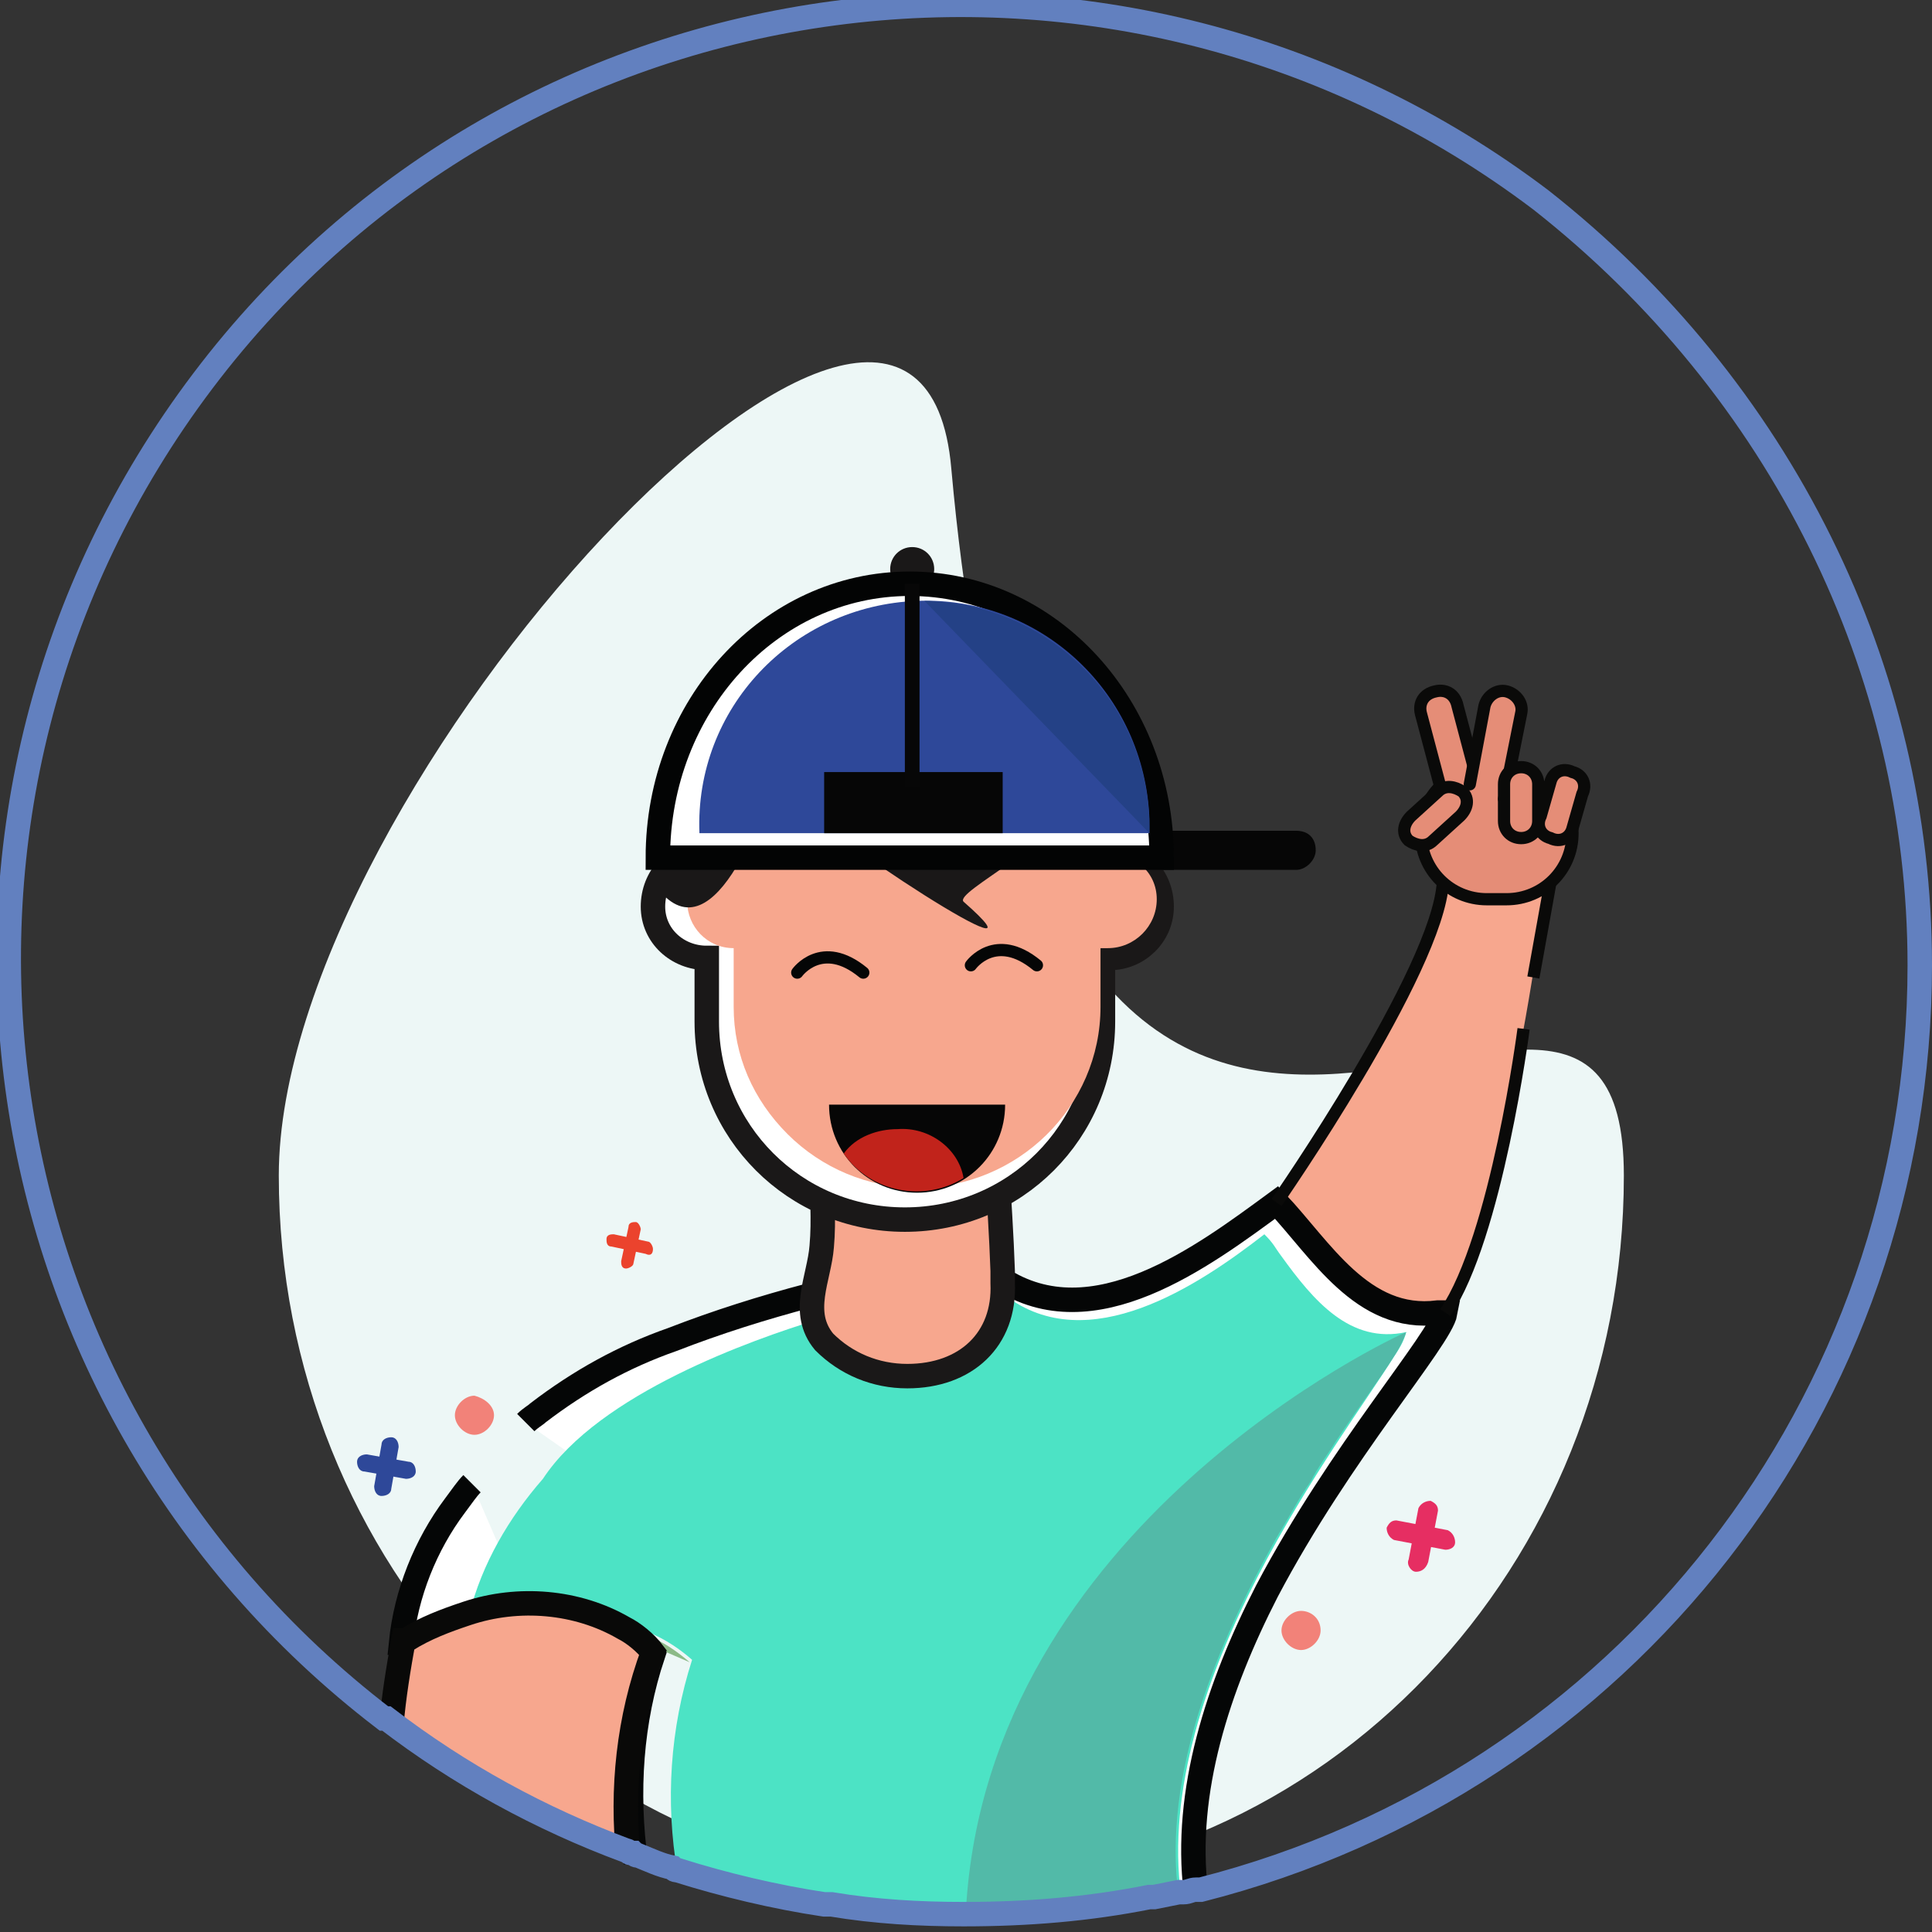<?xml version="1.0" encoding="utf-8"?>
<!-- Generator: Adobe Illustrator 23.0.1, SVG Export Plug-In . SVG Version: 6.00 Build 0)  -->
<svg version="1.1" id="Layer_1" xmlns="http://www.w3.org/2000/svg" xmlns:xlink="http://www.w3.org/1999/xlink" x="0px" y="0px"
	 viewBox="0 0 79 79" style="enable-background:new 0 0 79 79;" xml:space="preserve">
<rect x="0" y="0" width="79" height="79" fill="#333333" stroke="none"/>
<style type="text/css">
	.st0{fill:#EDF7F6;}
	.st1{fill:#1A1818;}
	.st2{fill:#060606;}
	.st3{fill:#F7A78E;}
	.st4{fill:#FFFFFF;stroke:#050606;stroke-miterlimit:10;}
	.st5{fill:#4CE3C5;}
	.st6{fill:#8CBA87;}
	.st7{fill:#F7A78E;stroke:#1A1818;stroke-miterlimit:10;}
	.st8{fill:#FFFFFF;stroke:#1A1818;stroke-miterlimit:10;}
	.st9{fill:#C1231B;}
	.st10{fill:#F7A78E;stroke:#090908;stroke-miterlimit:10;}
	.st11{fill:#E58D77;stroke:#0A0A09;stroke-width:0.5;stroke-miterlimit:10;}
	.st12{fill:#E58D77;}
	.st13{fill:none;stroke:#0A0A09;stroke-width:0.5;stroke-linecap:round;stroke-miterlimit:10;}
	.st14{fill:none;stroke:#0A0A09;stroke-width:0.5;stroke-miterlimit:10;}
	.st15{fill:#52BAA8;}
	.st16{fill:#FFFFFF;stroke:#030404;stroke-miterlimit:10;}
	.st17{fill:#2E4899;}
	.st18{fill:#244186;}
	.st19{fill:none;stroke:#6280BF;stroke-miterlimit:10;}
	.st20{fill:none;stroke:#050606;stroke-width:0.5;stroke-linecap:round;stroke-miterlimit:10;}
	.st21{fill:#070707;}
	.st22{fill:#EB432D;}
	.st23{fill:#E62E62;}
	.st24{fill:#F28279;}
</style>
<g id="Group_15626" transform="translate(11097.933 -7210.5)">
	<g id="Group_15794" transform="translate(-11360.133 6893.07)">
		<path id="Path_11919" class="st0" d="M328.6,365.5c0,16-12.3,28.9-27.5,28.9s-27.5-13-27.5-28.9s26.2-44.1,27.5-28.9
			C305,380.1,328.6,349.5,328.6,365.5z"/>
		<path id="Path_11920" class="st1" d="M300.4,340.7c0,0.5-0.4,0.9-0.9,0.9c-0.5,0-0.9-0.4-0.9-0.9c0-0.5,0.4-0.9,0.9-0.9
			C300,339.8,300.4,340.2,300.4,340.7C300.4,340.7,300.4,340.7,300.4,340.7z"/>
		<g id="Group_15784">
			<path id="Path_11921" class="st2" d="M316,352.2c0,0.4-0.4,0.8-0.8,0.8h-6.3c-0.4,0-0.8-0.4-0.8-0.8l0,0c0-0.4,0.4-0.8,0.8-0.8
				h6.3C315.7,351.4,316,351.7,316,352.2z"/>
			<g id="Group_15781">
				<path id="Path_11922" class="st3" d="M314.4,366.6c0,0,5.5-6.4,6.9-13.4l4.1,0.5c0,0-2,16.5-5.5,18.8
					C319.9,372.5,314.3,376.4,314.4,366.6z"/>
				<path id="Path_11923" class="st4" d="M281.5,378.1c-0.2,0.2-0.4,0.5-0.7,0.9c-1.2,1.6-2,3.6-2.2,5.6c0,0,0.1,0,0.1,0
					c0.8-0.4,1.6-0.6,2.5-0.8h0c1.8-0.5,3.6-0.4,5.4,0.1h0c0.8,0.3,1.6,0.7,2.3,1.2l0,0c-0.9,2.7-1.1,5.6-0.7,8.5"/>
				<path id="Path_11924" class="st4" d="M311.1,394.8c-0.5-4.1,0.9-8.4,2.9-12.3c3-5.7,7.1-10.3,7.3-11.4c-0.1,0-0.2,0-0.3,0
					c-3.1,0.4-4.8-2.6-6.6-4.5c-3,2.2-7.5,5.6-11.3,3.1c-0.1-0.1-0.2-0.2-0.4-0.3l-7,0.9c0,0-0.1,0-0.4,0.1h0
					c-1.9,0.5-3.8,1.1-5.6,1.8c-2,0.7-3.8,1.7-5.5,3c-0.1,0.1-0.3,0.2-0.5,0.4"/>
				<path id="Path_11925" class="st5" d="M319.7,371.9L319.7,371.9c-0.1,0.4-0.3,0.7-0.5,1v0c-2.1,3.4-9.9,13.3-8.7,22.1l-1,0.2h0
					l-0.2,0c-2.5,0.5-5,0.7-7.6,0.7h0c-1.8,0-3.6-0.1-5.3-0.4c-0.1,0-0.2,0-0.3,0c-2-0.3-4.1-0.8-6-1.4c-0.1,0-0.1,0-0.2-0.1
					c-0.5-2.9-0.3-5.9,0.6-8.7c-0.8-0.7-1.7-1.2-2.7-1.4c0,0,0,0,0,0c0,0,0,0,0,0c-0.3-0.1-0.7-0.2-1-0.2h0
					c-1.9-0.1-3.8,0.2-5.6,1.1c0-0.4,0.1-0.8,0.2-1.2c0-0.1,0-0.2,0-0.2c0.5-2,1.6-3.9,3-5.5c2.3-3.5,8.6-5.7,11.2-6.5
					c0.7-0.2,1.2-0.3,1.2-0.3l6.3-0.9c0.1,0.1,0.1,0.1,0.2,0.2c3.4,2.6,7.9-0.4,10.6-2.5c0.4,0.4,0.4,0.5,0.7,0.9
					C315.9,370.6,317.4,372.4,319.7,371.9z"/>
				<path id="Path_11926" class="st6" d="M296,395.5"/>
				<path id="Path_11927" class="st6" d="M290.4,385.4c-0.8-0.7-1.7-1.2-2.7-1.4c0,0,0,0,0,0c0,0,0,0,0,0c-0.3-0.1-0.7-0.2-1-0.2h0"
					/>
				<g id="Group_15778">
					<path id="Path_11928" class="st7" d="M303.2,369.4c0,0.2,0,0.4,0,0.5c0.1,2.3-1.5,3.8-3.9,3.8c-1.3,0-2.5-0.5-3.4-1.4
						c-1-1.2-0.2-2.6-0.1-3.9c0.1-1.1,0-2.2,0-3.2c0-1.6,0-3.2,0-4.8c0-2.4,1.6-4.3,3.5-4.3s3.5,1.9,3.5,4.3
						C302.8,363.5,303.1,366.5,303.2,369.4z"/>
					<path id="Path_11929" class="st8" d="M309.7,354.5c0,1.2-1,2.1-2.1,2.1c0,0,0,0,0,0c-0.1,0-0.2,0-0.3,0v2.6
						c0,4.5-3.6,8.1-8.1,8.1c-4.5,0-8.1-3.6-8.1-8.1v-2.6c-1.2,0-2.2-0.9-2.2-2.1c0-1.2,0.9-2.2,2.1-2.2c0,0,0.1,0,0.1,0h0
						c0.4-4.5,4.4-7.7,8.8-7.3c3.9,0.4,7,3.5,7.3,7.3c0.1,0,0.2,0,0.3,0C308.8,352.3,309.7,353.3,309.7,354.5
						C309.7,354.5,309.7,354.5,309.7,354.5z"/>
					<path id="Path_11930" class="st3" d="M309.5,354.2c0,1.1-0.9,2-2,2c0,0,0,0,0,0c-0.1,0-0.2,0-0.3,0v2.4c0,4.1-3.4,7.4-7.5,7.4
						c0,0,0,0,0,0c-2,0-3.9-0.8-5.3-2.2c-1.4-1.4-2.2-3.2-2.2-5.2v-2.4c-1.1,0-1.9-0.9-1.9-1.9c0-1.1,0.9-1.9,1.9-1.9c0,0,0,0,0,0h0
						c0.4-3.8,3.6-6.7,7.4-6.7c2,0,3.9,0.8,5.3,2.1c1.2,1.2,2,2.8,2.2,4.5c0.1,0,0.2,0,0.3,0C308.6,352.3,309.5,353.1,309.5,354.2
						C309.5,354.2,309.5,354.2,309.5,354.2z"/>
				</g>
				<g id="Group_15779">
					<path id="Path_11931" class="st2" d="M303.3,362.6c0,2-1.6,3.6-3.6,3.6c-2,0-3.6-1.6-3.6-3.6H303.3z"/>
					<path id="Path_11932" class="st9" d="M301.6,365.6c-1.6,1-3.8,0.6-4.9-1c0.5-0.7,1.4-1,2.2-1
						C300.2,363.5,301.4,364.4,301.6,365.6z"/>
				</g>
				<path id="Path_11933" class="st10" d="M287.9,393.4c-0.3-2.8,0-5.7,1-8.4l0,0c-0.3-0.4-0.8-0.8-1.2-1c0,0,0,0,0,0
					c-1.9-1.1-4.3-1.3-6.4-0.6c0,0,0,0,0,0c-0.9,0.3-1.7,0.6-2.5,1.1c0,0-0.1,0-0.1,0c-0.2,1.1-0.4,2.3-0.5,3.5"/>
				<g id="Group_15780">
					<path id="Path_11934" class="st11" d="M326.5,351.5c0,1.5-1.2,2.7-2.7,2.7H323c-1.5,0-2.7-1.2-2.7-2.7c0,0,0,0,0,0l0,0
						c0-1.5,1.2-2.7,2.7-2.7c0,0,0,0,0,0h0.7C325.1,349.5,326.5,350,326.5,351.5z"/>
					<path id="Path_11935" class="st11" d="M322.1,350.6c-0.4,0.1-0.8-0.1-0.9-0.6c0,0,0,0,0,0l-0.9-3.4c-0.1-0.4,0.1-0.8,0.6-0.9
						c0,0,0,0,0,0l0,0c0.4-0.1,0.8,0.1,0.9,0.6l0.9,3.4"/>
					<path id="Path_11936" class="st12" d="M323.8,350c-0.1,0.4-0.5,0.7-0.9,0.6c0,0,0,0,0,0l0,0c-0.4-0.1-0.7-0.5-0.6-0.9l0.7-3.5
						c0.1-0.4,0.5-0.7,0.9-0.6c0,0,0,0,0,0l0,0c0.4,0.1,0.7,0.5,0.6,0.9L323.8,350z"/>
					<path id="Path_11937" class="st13" d="M322.3,349.5l0.6-3.2c0.1-0.4,0.5-0.7,0.9-0.6c0,0,0,0,0,0l0,0c0.4,0.1,0.7,0.5,0.6,0.9
						l-0.7,3.5"/>
					<path id="Path_11938" class="st11" d="M325.1,351c0,0.4-0.3,0.7-0.7,0.7l0,0c-0.4,0-0.7-0.3-0.7-0.7c0,0,0,0,0,0v-1.5
						c0-0.4,0.3-0.7,0.7-0.7c0,0,0,0,0,0l0,0c0.4,0,0.7,0.3,0.7,0.7V351z"/>
					<path id="Path_11939" class="st11" d="M326.5,351.3c-0.1,0.4-0.5,0.6-0.9,0.4l0,0c-0.4-0.1-0.6-0.5-0.4-0.9l0.4-1.4
						c0.1-0.4,0.5-0.6,0.9-0.4c0,0,0,0,0,0l0,0c0.4,0.1,0.6,0.5,0.4,0.9L326.5,351.3z"/>
					<path id="Path_11940" class="st11" d="M320.8,351.8c-0.3,0.3-0.7,0.2-1,0c0,0,0,0,0,0l0,0c-0.3-0.3-0.2-0.7,0.1-1c0,0,0,0,0,0
						l1.1-1c0.3-0.3,0.7-0.2,1,0l0,0c0.3,0.3,0.2,0.7-0.1,1L320.8,351.8z"/>
				</g>
				<path id="Path_11941" class="st14" d="M314.4,366.6c0,0,6.6-9.5,6.8-13.1"/>
				<path id="Path_11942" class="st15" d="M301.7,395.9c0-0.1,0-0.3,0-0.4c0.9-15.7,17.5-23.4,18-23.6c-0.1,0.3-0.3,0.7-0.5,1v0
					c-0.5,0.8-1.4,2-2.4,3.5c-0.3,0.5-0.7,1-1,1.6c-0.5,0.7-0.9,1.5-1.4,2.3c-2.4,4.3-4.7,9.7-4,14.7l-1,0.2h0l-0.2,0
					C306.8,395.7,304.2,395.9,301.7,395.9L301.7,395.9z"/>
				<line id="Line_46" class="st14" x1="325.6" y1="353.5" x2="324.9" y2="357.4"/>
			</g>
			<g id="Group_15782">
				<path id="Path_11943" class="st1" d="M293.8,349.4c0,0-2.1,7.1-4.5,4.6c0,0-2.1-3.8,2.3-6.1c0,0,2.3-10.2,15-3.5
					c0,0,4.2,2.9-0.5,3.7c1-0.2-0.4,6.2-1.2,2.7c0.8,1-3.7,3.1-3.3,3.5C305.7,357.9,295.8,351.6,293.8,349.4z"/>
			</g>
			<g id="Group_15783">
				<path id="Path_11944" class="st16" d="M309.7,352.5h-20.6c0-6.2,4.6-11.2,10.3-11.2S309.7,346.3,309.7,352.5z"/>
				<path id="Path_11945" class="st17" d="M309.2,351.5h-18.4c-0.2-5.1,3.8-9.3,8.9-9.5s9.3,3.8,9.5,8.9
					C309.2,351.1,309.2,351.3,309.2,351.5L309.2,351.5z"/>
				<path id="Path_11946" class="st18" d="M300,342c5.2,0.1,9.3,4.3,9.2,9.5"/>
				<rect id="Rectangle_2902" x="295.9" y="349" class="st2" width="7.3" height="2.5"/>
			</g>
		</g>
		<path id="Path_11947" class="st19" d="M340.7,356.9c0,17.9-12.1,33.4-29.4,37.8c0,0-0.1,0-0.2,0c-0.2,0-0.3,0.1-0.5,0.1
			c-0.1,0-0.1,0-0.2,0l-1,0.2h0l-0.2,0c-2.5,0.5-5,0.7-7.6,0.7c-1.8,0-3.6-0.1-5.4-0.4c-0.1,0-0.2,0-0.3,0c-2-0.3-4.1-0.8-6-1.4
			c-0.1,0-0.1,0-0.2-0.1c-0.5-0.1-0.9-0.3-1.4-0.5c-0.1,0-0.1,0-0.2-0.1c0,0-0.1,0-0.1,0c-0.1,0-0.1-0.1-0.2-0.1
			c-3.5-1.3-6.8-3.1-9.8-5.4c0,0,0,0-0.1,0c-17.1-13.1-20.4-37.5-7.4-54.7s37.5-20.4,54.7-7.4C335,333.3,340.7,344.8,340.7,356.9
			L340.7,356.9z"/>
		<path id="Path_11948" class="st20" d="M294.8,357.2c0,0,1-1.4,2.7,0"/>
		<path id="Path_11949" class="st20" d="M301.9,356.9c0,0,1-1.4,2.7,0"/>
		<rect id="Rectangle_2903" x="299.2" y="341.3" class="st21" width="0.6" height="8.3"/>
		<path id="Path_11950" class="st14" d="M324.5,359.5c0,0-1.1,8.5-3.2,11.6"/>
		<g id="Group_15787">
			<g id="Group_15785">
				<path id="Path_11951" class="st22" d="M287.8,369.3c-0.2,0-0.2-0.2-0.2-0.3l0.3-1.4c0-0.2,0.2-0.2,0.3-0.2s0.2,0.2,0.2,0.3
					l-0.3,1.4C288.1,369.2,287.9,369.3,287.8,369.3C287.8,369.3,287.8,369.3,287.8,369.3z"/>
			</g>
			<g id="Group_15786">
				<path id="Path_11952" class="st22" d="M288.6,368.7l-1.4-0.3c-0.2,0-0.2-0.2-0.2-0.3c0-0.2,0.2-0.2,0.3-0.2l1.4,0.3
					c0.1,0,0.2,0.2,0.2,0.3C288.9,368.7,288.8,368.8,288.6,368.7L288.6,368.7z"/>
			</g>
		</g>
		<g id="Group_15790">
			<g id="Group_15788">
				<path id="Path_11953" class="st23" d="M320.1,381.7c-0.2,0-0.4-0.3-0.3-0.5c0,0,0,0,0,0l0.4-2.1c0.1-0.2,0.3-0.3,0.5-0.3
					c0.2,0.1,0.3,0.2,0.3,0.4l-0.4,2.1C320.5,381.6,320.3,381.7,320.1,381.7z"/>
			</g>
			<g id="Group_15789">
				<path id="Path_11954" class="st23" d="M321.3,380.8l-2.1-0.4c-0.2-0.1-0.3-0.3-0.3-0.5c0.1-0.2,0.2-0.3,0.4-0.3l2.1,0.4
					c0.2,0.1,0.3,0.3,0.3,0.5C321.7,380.7,321.5,380.8,321.3,380.8L321.3,380.8z"/>
			</g>
		</g>
		<g id="Group_15793">
			<g id="Group_15791">
				<path id="Path_11955" class="st17" d="M277.8,378.6c-0.2,0-0.3-0.2-0.3-0.4c0,0,0,0,0,0l0.3-1.7c0-0.2,0.2-0.3,0.4-0.3
					s0.3,0.2,0.3,0.4l0,0l-0.3,1.7C278.2,378.5,278,378.6,277.8,378.6C277.8,378.6,277.8,378.6,277.8,378.6z"/>
			</g>
			<g id="Group_15792">
				<path id="Path_11956" class="st17" d="M278.8,377.9l-1.7-0.3c-0.2,0-0.3-0.2-0.3-0.4c0-0.2,0.2-0.3,0.4-0.3c0,0,0,0,0,0l1.7,0.3
					c0.2,0,0.3,0.2,0.3,0.4C279.2,377.8,279,377.9,278.8,377.9z"/>
			</g>
		</g>
		<path id="Path_11957" class="st24" d="M282.4,375.3c0,0.4-0.4,0.8-0.8,0.8s-0.8-0.4-0.8-0.8c0-0.4,0.4-0.8,0.8-0.8l0,0
			C282,374.6,282.4,374.9,282.4,375.3z"/>
		<path id="Path_11958" class="st24" d="M316.2,384.1c0,0.4-0.4,0.8-0.8,0.8c-0.4,0-0.8-0.4-0.8-0.8c0-0.4,0.4-0.8,0.8-0.8
			c0,0,0,0,0,0C315.8,383.3,316.2,383.6,316.2,384.1z"/>
	</g>
</g>
</svg>
